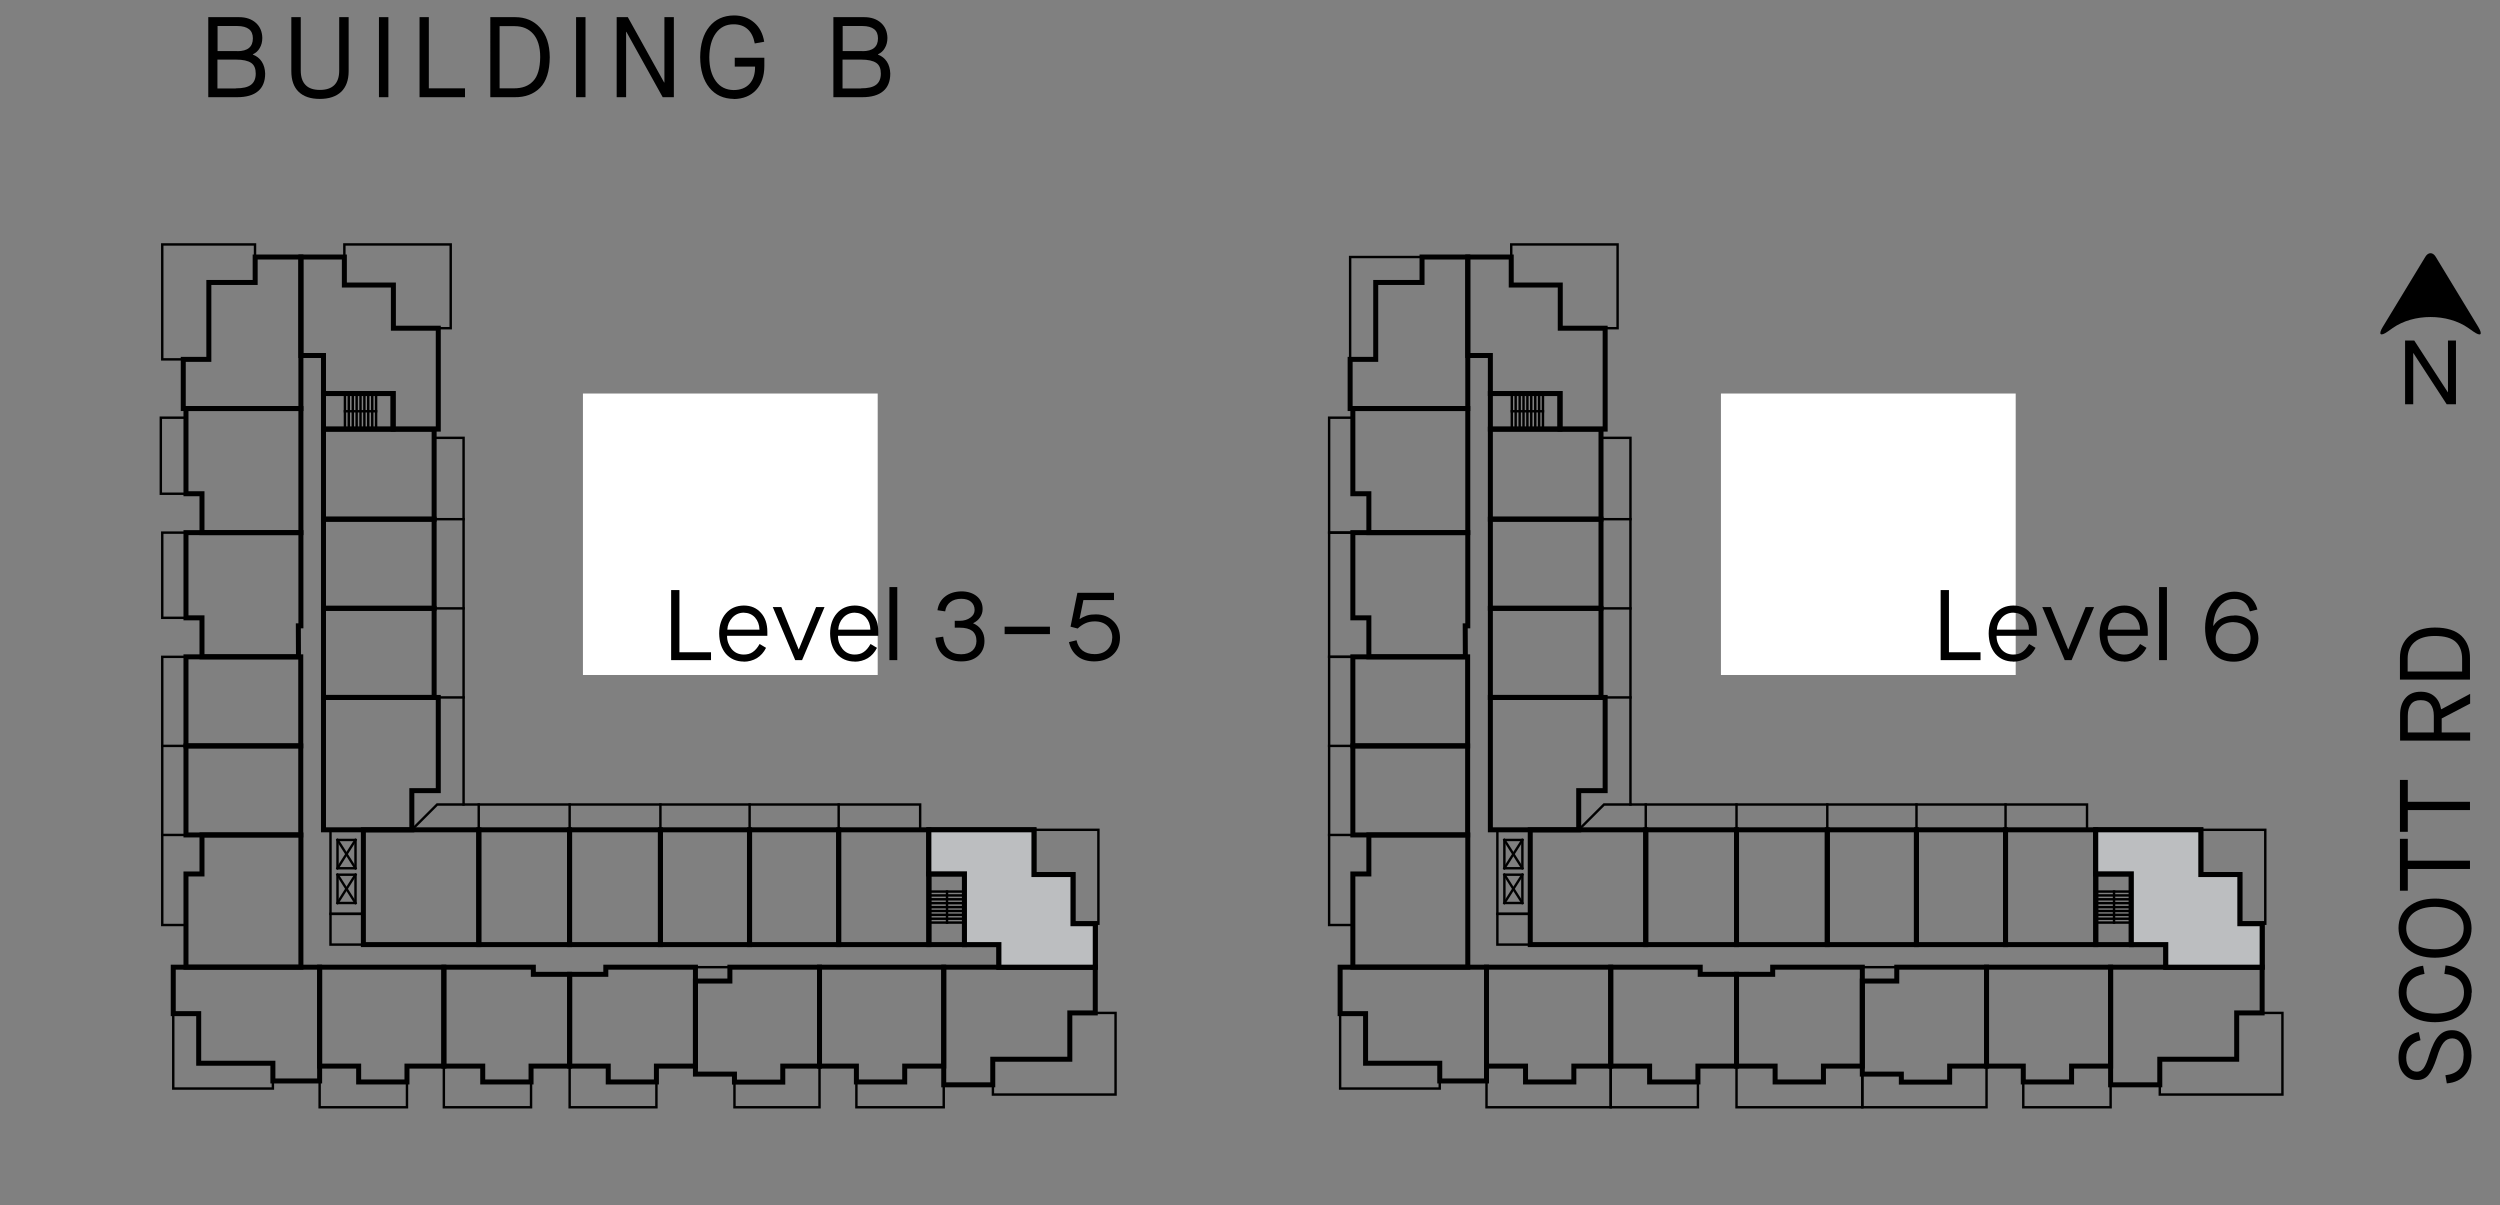 <?xml version="1.0" encoding="UTF-8"?> <svg xmlns="http://www.w3.org/2000/svg" id="Layer_2" data-name="Layer 2" viewBox="0 0 174.89 84.3"><rect x="0" y="0" width="174.89" height="84.3" fill="#808080" stroke="none"/><defs><style> .cls-1 { fill: #bcbec0; } .cls-1, .cls-2, .cls-3 { stroke-width: 0px; } .cls-4 { stroke-width: .17px; } .cls-4, .cls-5 { fill: none; stroke: #000; stroke-linecap: square; stroke-miterlimit: 10; } .cls-2 { fill: #000; } .cls-5 { stroke-width: .35px; } .cls-3 { fill: #fff; } </style></defs><g id="Layer_1-2" data-name="Layer 1"><g><path class="cls-2" d="M14.57,1.2h2.15c.5,0,.89.14,1.18.4.29.26.44.61.45,1.05,0,.27-.06.51-.18.71-.11.2-.27.34-.48.44v.02c.26.1.47.26.62.49.15.23.23.51.24.84,0,.54-.17.96-.5,1.23-.33.28-.82.42-1.46.42h-2.02V1.2ZM16.6,3.58c.73,0,1.09-.3,1.09-.9,0-.28-.09-.5-.27-.64-.18-.14-.45-.22-.82-.22h-1.38v1.75h1.38ZM16.5,6.18c.49,0,.84-.08,1.06-.25s.33-.43.33-.78c0-.35-.1-.6-.32-.75-.22-.15-.57-.23-1.06-.23h-1.3v2.02h1.28Z"></path><path class="cls-2" d="M22.37,6.92c-.65,0-1.14-.17-1.48-.5-.34-.33-.51-.81-.51-1.44V1.2h.66v3.73c0,.45.11.79.34,1.02.22.23.56.34,1,.34s.78-.11,1.01-.34.34-.57.34-1.01V1.2h.66v3.78c0,.63-.18,1.11-.52,1.44-.35.33-.85.5-1.5.5Z"></path><path class="cls-2" d="M26.51,1.2h.66v5.6h-.66V1.2Z"></path><path class="cls-2" d="M29.34,1.2h.66v4.98h2.53v.62h-3.18V1.2Z"></path><path class="cls-2" d="M34.3,1.2h1.74c.72,0,1.3.25,1.74.74.44.48.67,1.17.68,2.06-.01.98-.24,1.7-.68,2.14-.45.45-1.04.67-1.78.66h-1.7V1.2ZM35.95,6.18c.58,0,1.02-.16,1.34-.5.33-.34.49-.9.5-1.69,0-.71-.17-1.26-.49-1.62-.32-.36-.75-.54-1.3-.54h-1.05v4.35h1Z"></path><path class="cls-2" d="M40.3,1.2h.66v5.6h-.66V1.2Z"></path><path class="cls-2" d="M43.14,1.2h.78l2.54,4.57h.02V1.2h.66v5.6h-.78l-2.54-4.57h-.02v4.57h-.66V1.2Z"></path><path class="cls-2" d="M51.34,6.92c-.73-.01-1.3-.27-1.72-.79-.42-.52-.63-1.23-.64-2.13.01-.9.22-1.61.64-2.13.42-.52.99-.78,1.72-.79.57,0,1.04.17,1.42.5.38.33.61.78.7,1.34l-.66.12c-.08-.44-.25-.78-.5-1-.25-.23-.58-.34-.98-.34-.53,0-.94.21-1.24.62-.3.41-.45.97-.46,1.68,0,.71.16,1.27.46,1.68s.71.61,1.24.62c.48,0,.86-.15,1.12-.44s.39-.69.38-1.2h-1.42v-.62h2.07v.57c0,.71-.2,1.28-.58,1.69-.38.41-.91.62-1.57.63Z"></path><path class="cls-2" d="M58.3,1.2h2.15c.5,0,.89.14,1.18.4.29.26.44.61.45,1.05,0,.27-.06.51-.18.71-.11.2-.27.34-.48.44v.02c.26.1.47.26.62.49.15.23.23.51.24.84,0,.54-.17.96-.5,1.23-.33.28-.82.42-1.46.42h-2.02V1.2ZM60.33,3.58c.73,0,1.09-.3,1.09-.9,0-.28-.09-.5-.27-.64-.18-.14-.45-.22-.82-.22h-1.38v1.75h1.38ZM60.23,6.18c.49,0,.84-.08,1.06-.25s.33-.43.33-.78c0-.35-.1-.6-.32-.75-.22-.15-.57-.23-1.06-.23h-1.3v2.02h1.28Z"></path></g><path class="cls-2" d="M167.04,23.19c-.52.37-.68.22-.35-.32l2.98-4.91c.2-.33.52-.33.72,0l2.98,4.91c.33.55.18.69-.35.32l-.34-.24c-1.46-1.03-3.84-1.03-5.3,0l-.34.24Z"></path><polygon class="cls-2" points="168.25 28.28 168.82 28.28 168.82 24.7 168.83 24.7 171.16 28.28 171.81 28.28 171.81 23.82 171.25 23.82 171.25 27.44 171.24 27.44 168.89 23.82 168.25 23.82 168.25 28.28"></polygon><polyline class="cls-4" points="66.02 75.89 66.02 77.46 59.91 77.46 59.91 75.69"></polyline><rect class="cls-4" x="48.65" y="67.66" width="2.41" height=".96"></rect><rect class="cls-4" x="23.12" y="63.93" width="2.29" height="2.15"></rect><line class="cls-4" x1="66.25" y1="62.37" x2="66.25" y2="64.55"></line><line class="cls-4" x1="67.47" y1="62.37" x2="64.98" y2="62.37"></line><line class="cls-4" x1="67.47" y1="62.64" x2="64.98" y2="62.64"></line><line class="cls-4" x1="67.47" y1="62.91" x2="64.98" y2="62.91"></line><line class="cls-4" x1="67.47" y1="63.18" x2="64.98" y2="63.18"></line><line class="cls-4" x1="67.47" y1="63.46" x2="64.98" y2="63.46"></line><line class="cls-4" x1="67.47" y1="63.73" x2="64.98" y2="63.73"></line><line class="cls-4" x1="67.47" y1="64" x2="64.98" y2="64"></line><line class="cls-4" x1="67.47" y1="64.27" x2="64.98" y2="64.27"></line><line class="cls-4" x1="67.47" y1="64.54" x2="64.98" y2="64.54"></line><rect class="cls-4" x="23.61" y="58.76" width="1.26" height="1.98"></rect><rect class="cls-4" x="23.61" y="61.19" width="1.26" height="1.98"></rect><rect class="cls-4" x="23.12" y="58.05" width="2.3" height="5.88"></rect><line class="cls-4" x1="24.87" y1="60.74" x2="23.61" y2="58.76"></line><line class="cls-4" x1="23.61" y1="60.74" x2="24.87" y2="58.76"></line><line class="cls-4" x1="24.87" y1="63.17" x2="23.61" y2="61.19"></line><line class="cls-4" x1="23.61" y1="63.17" x2="24.87" y2="61.19"></line><line class="cls-4" x1="26.31" y1="28.77" x2="24.13" y2="28.77"></line><line class="cls-4" x1="24.13" y1="27.53" x2="24.13" y2="30.02"></line><line class="cls-4" x1="24.4" y1="27.53" x2="24.4" y2="30.02"></line><line class="cls-4" x1="25.22" y1="27.53" x2="25.22" y2="30.02"></line><line class="cls-4" x1="24.95" y1="27.53" x2="24.95" y2="30.02"></line><line class="cls-4" x1="24.68" y1="27.53" x2="24.68" y2="30.02"></line><line class="cls-4" x1="25.49" y1="27.53" x2="25.49" y2="30.02"></line><line class="cls-4" x1="25.76" y1="27.53" x2="25.76" y2="30.02"></line><line class="cls-4" x1="26.04" y1="27.53" x2="26.04" y2="30.02"></line><line class="cls-4" x1="26.31" y1="27.53" x2="26.31" y2="30.02"></line><polyline class="cls-4" points="30.37 30.63 32.43 30.63 32.43 56.28 64.37 56.28 64.37 58.05"></polyline><line class="cls-4" x1="58.67" y1="58.05" x2="58.67" y2="56.28"></line><line class="cls-4" x1="52.44" y1="58.05" x2="52.44" y2="56.28"></line><line class="cls-4" x1="46.2" y1="58.05" x2="46.2" y2="56.28"></line><line class="cls-4" x1="39.85" y1="58.05" x2="39.85" y2="56.28"></line><line class="cls-4" x1="30.66" y1="48.79" x2="32.43" y2="48.79"></line><line class="cls-4" x1="30.37" y1="42.56" x2="32.43" y2="42.56"></line><line class="cls-4" x1="30.37" y1="36.32" x2="32.43" y2="36.32"></line><polyline class="cls-4" points="13.01 45.95 11.35 45.95 11.35 64.71 13.01 64.71"></polyline><line class="cls-4" x1="13.01" y1="52.18" x2="11.35" y2="52.18"></line><line class="cls-4" x1="13.01" y1="58.41" x2="11.35" y2="58.41"></line><polyline class="cls-4" points="22.36 75.62 22.36 77.46 28.47 77.46 28.47 75.69"></polyline><polyline class="cls-4" points="31.05 74.58 31.05 77.46 37.15 77.46 37.15 75.69"></polyline><polyline class="cls-4" points="39.85 74.58 39.85 77.46 45.92 77.46 45.92 75.69"></polyline><polyline class="cls-4" points="57.33 74.58 57.33 77.46 51.38 77.46 51.38 75.69"></polyline><polyline class="cls-4" points="13.01 37.26 11.35 37.26 11.35 43.22 13.01 43.22"></polyline><polyline class="cls-4" points="12.12 70.91 12.12 76.15 19.09 76.15 19.09 75.62"></polyline><polyline class="cls-4" points="13.01 34.54 11.25 34.54 11.25 29.22 13.01 29.22"></polyline><polyline class="cls-4" points="12.82 25.14 11.35 25.14 11.35 17.1 17.84 17.1 17.84 17.98"></polyline><polyline class="cls-4" points="32.42 56.28 30.58 56.28 28.81 58.05"></polyline><line class="cls-4" x1="33.49" y1="58.05" x2="33.49" y2="56.28"></line><polyline class="cls-4" points="24.09 17.98 24.09 17.1 31.53 17.1 31.53 22.96 30.66 22.96"></polyline><polyline class="cls-4" points="76.62 70.86 78.04 70.86 78.04 76.57 69.46 76.57 69.46 75.89"></polyline><polyline class="cls-4" points="76.62 64.62 76.84 64.62 76.84 58.05 72.33 58.05"></polyline><polyline class="cls-4" points="147.65 75.89 147.65 77.46 141.54 77.46 141.54 75.69"></polyline><rect class="cls-4" x="130.28" y="67.66" width="2.41" height=".96"></rect><rect class="cls-4" x="104.75" y="63.93" width="2.29" height="2.15"></rect><line class="cls-4" x1="147.89" y1="62.37" x2="147.89" y2="64.55"></line><line class="cls-4" x1="149.1" y1="62.37" x2="146.61" y2="62.37"></line><line class="cls-4" x1="149.1" y1="62.64" x2="146.61" y2="62.64"></line><line class="cls-4" x1="149.1" y1="62.91" x2="146.61" y2="62.91"></line><line class="cls-4" x1="149.1" y1="63.18" x2="146.61" y2="63.18"></line><line class="cls-4" x1="149.1" y1="63.46" x2="146.61" y2="63.46"></line><line class="cls-4" x1="149.1" y1="63.73" x2="146.61" y2="63.73"></line><line class="cls-4" x1="149.1" y1="64" x2="146.61" y2="64"></line><line class="cls-4" x1="149.1" y1="64.27" x2="146.61" y2="64.27"></line><line class="cls-4" x1="149.1" y1="64.54" x2="146.61" y2="64.54"></line><rect class="cls-4" x="105.24" y="58.76" width="1.26" height="1.98"></rect><rect class="cls-4" x="105.24" y="61.19" width="1.26" height="1.98"></rect><rect class="cls-4" x="104.75" y="58.05" width="2.29" height="5.88"></rect><line class="cls-4" x1="106.5" y1="60.74" x2="105.24" y2="58.76"></line><line class="cls-4" x1="105.24" y1="60.74" x2="106.5" y2="58.76"></line><line class="cls-4" x1="106.5" y1="63.17" x2="105.24" y2="61.19"></line><line class="cls-4" x1="105.24" y1="63.17" x2="106.5" y2="61.19"></line><line class="cls-4" x1="107.94" y1="28.77" x2="105.76" y2="28.77"></line><line class="cls-4" x1="105.76" y1="27.53" x2="105.76" y2="30.02"></line><line class="cls-4" x1="106.03" y1="27.53" x2="106.03" y2="30.02"></line><line class="cls-4" x1="106.85" y1="27.53" x2="106.85" y2="30.02"></line><line class="cls-4" x1="106.58" y1="27.53" x2="106.58" y2="30.02"></line><line class="cls-4" x1="106.31" y1="27.53" x2="106.31" y2="30.02"></line><line class="cls-4" x1="107.12" y1="27.53" x2="107.12" y2="30.02"></line><line class="cls-4" x1="107.4" y1="27.53" x2="107.4" y2="30.02"></line><line class="cls-4" x1="107.67" y1="27.53" x2="107.67" y2="30.02"></line><line class="cls-4" x1="107.94" y1="27.53" x2="107.94" y2="30.02"></line><polyline class="cls-4" points="112 30.63 114.06 30.63 114.06 56.28 146 56.28 146 58.05"></polyline><line class="cls-4" x1="140.3" y1="58.05" x2="140.3" y2="56.28"></line><line class="cls-4" x1="134.07" y1="58.05" x2="134.07" y2="56.28"></line><line class="cls-4" x1="127.83" y1="58.05" x2="127.83" y2="56.28"></line><line class="cls-4" x1="121.48" y1="58.05" x2="121.48" y2="56.28"></line><line class="cls-4" x1="112.29" y1="48.79" x2="114.06" y2="48.79"></line><line class="cls-4" x1="112" y1="42.56" x2="114.06" y2="42.56"></line><line class="cls-4" x1="112" y1="36.32" x2="114.06" y2="36.32"></line><polyline class="cls-4" points="94.64 45.95 92.98 45.95 92.98 64.71 94.64 64.71"></polyline><line class="cls-4" x1="94.64" y1="52.18" x2="92.98" y2="52.18"></line><line class="cls-4" x1="94.64" y1="58.41" x2="92.98" y2="58.41"></line><polyline class="cls-4" points="103.99 75.62 103.99 77.46 112.68 77.46 112.68 74.58"></polyline><polyline class="cls-4" points="112.68 74.58 112.68 77.46 118.78 77.46 118.78 75.69"></polyline><polyline class="cls-4" points="121.48 74.58 121.48 77.46 130.28 77.46 130.28 75.14"></polyline><polyline class="cls-4" points="138.97 74.58 138.97 77.46 130.28 77.46 130.28 75.14"></polyline><polyline class="cls-4" points="94.64 37.26 92.98 37.26 92.98 45.95 94.64 45.95"></polyline><polyline class="cls-4" points="93.75 70.91 93.75 76.15 100.72 76.15 100.72 75.62"></polyline><polyline class="cls-4" points="94.64 37.26 92.98 37.26 92.98 29.22 94.64 29.22"></polyline><polyline class="cls-4" points="114.06 56.28 112.21 56.28 110.44 58.05"></polyline><line class="cls-4" x1="115.13" y1="58.05" x2="115.13" y2="56.28"></line><polyline class="cls-4" points="105.72 17.98 105.72 17.1 113.16 17.1 113.16 22.96 112.29 22.96"></polyline><polyline class="cls-4" points="158.25 70.86 159.67 70.86 159.67 76.57 151.09 76.57 151.09 75.89"></polyline><polyline class="cls-4" points="158.25 64.62 158.47 64.62 158.47 58.05 153.96 58.05"></polyline><polyline class="cls-4" points="94.45 25.14 94.45 17.98 99.48 17.98"></polyline><rect class="cls-5" x="46.2" y="58.05" width="6.23" height="8.03"></rect><rect class="cls-5" x="39.85" y="58.05" width="6.35" height="8.03"></rect><rect class="cls-5" x="52.44" y="58.05" width="6.23" height="8.03"></rect><rect class="cls-5" x="58.67" y="58.05" width="6.31" height="8.03"></rect><rect class="cls-5" x="64.98" y="61.13" width="2.49" height="4.95"></rect><polygon class="cls-5" points="74.84 74.1 69.45 74.1 69.45 75.89 66.02 75.89 66.02 67.66 76.62 67.66 76.62 70.86 74.84 70.86 74.84 74.1"></polygon><polygon class="cls-5" points="57.33 67.66 57.33 74.58 59.91 74.58 59.91 75.69 63.29 75.69 63.29 74.58 66.02 74.58 66.02 67.66 57.33 67.66"></polygon><polygon class="cls-5" points="48.65 68.63 48.65 75.14 51.38 75.14 51.38 75.7 54.76 75.7 54.76 74.58 57.33 74.58 57.33 67.66 51.06 67.66 51.06 68.63 48.65 68.63"></polygon><polygon class="cls-5" points="39.85 68.16 39.85 74.58 42.55 74.58 42.55 75.69 45.92 75.69 45.92 74.58 48.65 74.58 48.65 67.66 42.38 67.66 42.38 68.16 39.85 68.16"></polygon><polygon class="cls-5" points="39.85 68.16 39.85 74.58 37.15 74.58 37.15 75.69 33.77 75.69 33.77 74.58 31.05 74.58 31.05 67.66 37.31 67.66 37.31 68.16 39.85 68.16"></polygon><polygon class="cls-5" points="31.05 67.66 31.05 74.58 28.47 74.58 28.47 75.69 25.09 75.69 25.09 74.58 22.36 74.58 22.36 67.66 31.05 67.66"></polygon><polygon class="cls-5" points="22.36 67.66 12.12 67.66 12.12 70.91 13.9 70.91 13.9 74.38 19.09 74.38 19.09 75.62 22.36 75.62 22.36 67.66"></polygon><rect class="cls-5" x="33.49" y="58.05" width="6.35" height="8.03"></rect><rect class="cls-5" x="25.42" y="58.05" width="8.08" height="8.03"></rect><rect class="cls-5" x="13.01" y="52.18" width="8.03" height="6.23"></rect><rect class="cls-5" x="13.01" y="45.95" width="8.03" height="6.23"></rect><polygon class="cls-5" points="13.01 67.66 21.05 67.66 21.05 58.41 14.13 58.41 14.13 61.14 13.01 61.14 13.01 67.66"></polygon><polygon class="cls-5" points="13.01 37.26 21.05 37.26 21.05 43.78 20.87 43.78 20.88 45.95 14.13 45.95 14.13 43.22 13.01 43.22 13.01 37.26"></polygon><rect class="cls-5" x="22.63" y="42.56" width="7.74" height="6.23"></rect><rect class="cls-5" x="22.63" y="36.32" width="7.74" height="6.23"></rect><rect class="cls-5" x="22.63" y="30.02" width="7.74" height="6.3"></rect><polygon class="cls-5" points="30.66 48.79 22.63 48.79 22.63 58.05 28.81 58.05 28.81 55.31 30.66 55.31 30.66 48.79"></polygon><rect class="cls-5" x="22.63" y="27.53" width="4.87" height="2.49"></rect><polygon class="cls-5" points="13.01 28.58 21.05 28.58 21.05 37.26 14.13 37.26 14.13 34.54 13.01 34.54 13.01 28.58"></polygon><polygon class="cls-5" points="14.61 19.76 14.61 25.14 12.82 25.14 12.82 28.58 21.05 28.58 21.05 17.98 17.85 17.98 17.85 19.76 14.61 19.76"></polygon><polygon class="cls-5" points="24.09 17.98 24.09 19.94 27.52 19.94 27.52 22.96 30.66 22.96 30.66 30.02 27.5 30.02 27.5 27.53 22.63 27.53 22.63 24.87 21.05 24.87 21.05 17.98 24.09 17.98"></polygon><polygon class="cls-5" points="76.62 64.62 75.06 64.62 75.06 61.18 72.33 61.18 72.33 58.05 64.98 58.05 64.98 61.13 67.47 61.13 67.47 66.08 69.88 66.08 69.88 67.66 76.62 67.66 76.62 64.62"></polygon><rect class="cls-5" x="127.83" y="58.05" width="6.23" height="8.03"></rect><rect class="cls-5" x="121.48" y="58.05" width="6.35" height="8.03"></rect><rect class="cls-5" x="134.07" y="58.05" width="6.23" height="8.03"></rect><rect class="cls-5" x="140.3" y="58.05" width="6.31" height="8.03"></rect><rect class="cls-5" x="146.61" y="61.13" width="2.49" height="4.95"></rect><polygon class="cls-5" points="156.47 74.1 151.09 74.1 151.09 75.89 147.65 75.89 147.65 67.66 158.25 67.66 158.25 70.86 156.47 70.86 156.47 74.1"></polygon><polygon class="cls-5" points="138.97 67.66 138.97 74.58 141.54 74.58 141.54 75.69 144.92 75.69 144.92 74.58 147.65 74.58 147.65 67.66 138.97 67.66"></polygon><polygon class="cls-5" points="130.28 68.63 130.28 75.14 133.01 75.14 133.01 75.7 136.39 75.7 136.39 74.58 138.97 74.58 138.97 67.66 132.69 67.66 132.69 68.63 130.28 68.63"></polygon><polygon class="cls-5" points="121.48 68.16 121.48 74.58 124.18 74.58 124.18 75.69 127.56 75.69 127.56 74.58 130.28 74.58 130.28 67.66 124.01 67.66 124.01 68.16 121.48 68.16"></polygon><polygon class="cls-5" points="121.48 68.16 121.48 74.58 118.78 74.58 118.78 75.69 115.4 75.69 115.4 74.58 112.68 74.58 112.68 67.66 118.94 67.66 118.94 68.16 121.48 68.16"></polygon><polygon class="cls-5" points="112.68 67.66 112.68 74.58 110.1 74.58 110.1 75.69 106.72 75.69 106.72 74.58 103.99 74.58 103.99 67.66 112.68 67.66"></polygon><polygon class="cls-5" points="103.99 67.66 93.75 67.66 93.75 70.91 95.53 70.91 95.53 74.38 100.72 74.38 100.72 75.62 103.99 75.62 103.99 67.66"></polygon><rect class="cls-5" x="115.13" y="58.05" width="6.35" height="8.03"></rect><rect class="cls-5" x="107.05" y="58.05" width="8.08" height="8.03"></rect><rect class="cls-5" x="94.64" y="52.18" width="8.03" height="6.23"></rect><rect class="cls-5" x="94.64" y="45.95" width="8.03" height="6.23"></rect><polygon class="cls-5" points="94.64 67.66 102.68 67.66 102.68 58.41 95.76 58.41 95.76 61.14 94.64 61.14 94.64 67.66"></polygon><polygon class="cls-5" points="94.64 37.26 102.68 37.26 102.68 43.78 102.5 43.78 102.51 45.95 95.76 45.95 95.76 43.22 94.64 43.22 94.64 37.26"></polygon><rect class="cls-5" x="104.26" y="42.56" width="7.74" height="6.23"></rect><rect class="cls-5" x="104.26" y="36.32" width="7.74" height="6.23"></rect><rect class="cls-5" x="104.26" y="30.02" width="7.74" height="6.3"></rect><polygon class="cls-5" points="112.29 48.79 104.26 48.79 104.26 58.05 110.44 58.05 110.44 55.31 112.29 55.31 112.29 48.79"></polygon><rect class="cls-5" x="104.26" y="27.53" width="4.87" height="2.49"></rect><polygon class="cls-5" points="94.64 28.58 102.68 28.58 102.68 37.26 95.76 37.26 95.76 34.54 94.64 34.54 94.64 28.58"></polygon><polygon class="cls-5" points="96.24 19.76 96.24 25.14 94.45 25.14 94.45 28.58 102.68 28.58 102.68 17.98 99.48 17.98 99.48 19.76 96.24 19.76"></polygon><polygon class="cls-5" points="105.72 17.98 105.72 19.94 109.15 19.94 109.15 22.96 112.29 22.96 112.29 30.02 109.13 30.02 109.13 27.53 104.26 27.53 104.26 24.87 102.68 24.87 102.68 17.98 105.72 17.98"></polygon><polygon class="cls-5" points="158.25 64.62 156.69 64.62 156.69 61.18 153.96 61.18 153.96 58.05 146.61 58.05 146.61 61.13 149.1 61.13 149.1 66.08 151.51 66.08 151.51 67.66 158.25 67.66 158.25 64.62"></polygon><polygon class="cls-1" points="76.62 64.62 75.06 64.62 75.06 61.18 72.33 61.18 72.33 58.05 64.98 58.05 64.98 61.13 67.47 61.13 67.47 66.08 69.88 66.08 69.88 67.66 76.62 67.66 76.62 64.62"></polygon><polygon class="cls-5" points="76.62 64.62 75.06 64.62 75.06 61.18 72.33 61.18 72.33 58.05 64.98 58.05 64.98 61.13 67.47 61.13 67.47 66.08 69.88 66.08 69.88 67.66 76.62 67.66 76.62 64.62"></polygon><polygon class="cls-1" points="158.25 64.62 156.69 64.62 156.69 61.18 153.96 61.18 153.96 58.05 146.61 58.05 146.61 61.13 149.1 61.13 149.1 66.08 151.51 66.08 151.51 67.66 158.25 67.66 158.25 64.62"></polygon><polygon class="cls-5" points="158.25 64.62 156.69 64.62 156.69 61.18 153.96 61.18 153.96 58.05 146.61 58.05 146.61 61.13 149.1 61.13 149.1 66.08 151.51 66.08 151.51 67.66 158.25 67.66 158.25 64.62"></polygon><g><path class="cls-2" d="M44.14,37.25v-.63h3.98v.52l-1.96,2.17c1.09.09,2.05.61,2.05,1.76s-.93,1.89-2.08,1.89c-1.04,0-1.81-.45-2.32-1.11l.51-.45c.48.59,1.06.92,1.82.92s1.36-.48,1.36-1.22c0-.78-.71-1.21-1.74-1.21h-.4l-.14-.42,1.97-2.21h-3.04Z"></path><path class="cls-2" d="M49.4,40.53v-.72h2.47v.72h-2.47Z"></path><path class="cls-2" d="M53.51,36.62h3.58v.65h-2.97l-.13,1.99c.36-.16.71-.28,1.23-.28,1.21,0,2.15.72,2.15,1.91s-.93,2.05-2.22,2.05c-.89,0-1.66-.43-2.22-.99l.46-.51c.54.52,1.14.85,1.77.85.89,0,1.5-.59,1.5-1.39s-.63-1.32-1.55-1.32c-.52,0-.94.16-1.31.36l-.47-.31.18-3.03Z"></path></g><path class="cls-2" d="M133.97,37.82c-.46-.39-.9-.61-1.47-.61-1.13,0-1.83,1.14-1.82,2.75.34-.5.86-.95,1.77-.95,1.17,0,2.15.75,2.15,1.92s-.97,2.08-2.23,2.08c-.69,0-1.25-.24-1.64-.63-.5-.5-.78-1.14-.78-2.42,0-1.9.96-3.39,2.59-3.39.75,0,1.3.27,1.84.71l-.41.54ZM132.36,39.61c-.93,0-1.56.67-1.56,1.37,0,.81.66,1.41,1.57,1.41s1.5-.63,1.5-1.43-.62-1.34-1.52-1.34Z"></path><g><path class="cls-2" d="M172.9,73.78c0,.6-.15,1.07-.45,1.41-.29.35-.72.55-1.28.6l-.1-.57c.43-.05.76-.19.97-.43.21-.24.31-.58.31-1.02,0-.34-.08-.62-.22-.82-.14-.2-.33-.3-.57-.31-.24,0-.45.09-.61.29-.17.2-.33.55-.48,1.06-.19.58-.38.98-.59,1.22-.21.24-.48.35-.8.34-.39,0-.7-.16-.93-.44-.24-.28-.36-.66-.36-1.13,0-.47.13-.86.38-1.18.25-.31.6-.51,1.04-.6l.12.57c-.33.08-.57.22-.74.43-.17.21-.26.47-.26.79,0,.3.07.54.2.71.14.18.32.27.55.27.18,0,.34-.08.47-.25.13-.18.26-.48.39-.92.2-.63.42-1.08.67-1.34.25-.27.56-.4.94-.39.41,0,.73.17.97.48.24.31.37.72.37,1.23Z"></path><path class="cls-2" d="M172.9,69.45c0,.63-.24,1.14-.69,1.5-.46.36-1.08.55-1.86.56-.78,0-1.4-.2-1.85-.57-.46-.37-.69-.87-.7-1.5,0-.51.16-.93.46-1.27.3-.33.72-.54,1.25-.61l.1.57c-.41.07-.72.21-.94.43s-.32.51-.32.87c0,.46.18.82.54,1.08s.84.39,1.47.4c.63,0,1.12-.14,1.48-.4.35-.26.53-.62.53-1.08,0-.38-.12-.68-.35-.9-.23-.22-.57-.35-1.02-.4l.08-.59c.57.05,1.02.24,1.35.57.32.33.49.77.49,1.32Z"></path><path class="cls-2" d="M172.9,64.93c0,.63-.24,1.13-.7,1.5-.46.37-1.08.56-1.86.57-.78,0-1.4-.2-1.85-.57-.46-.37-.69-.87-.7-1.5,0-.63.24-1.13.7-1.5.46-.37,1.08-.56,1.85-.57.78,0,1.4.2,1.86.57.46.37.69.87.7,1.5ZM172.35,64.93c0-.46-.18-.82-.54-1.09-.35-.26-.84-.39-1.47-.4-.62,0-1.12.14-1.47.4-.35.26-.53.62-.54,1.09,0,.46.18.82.54,1.08.35.26.84.39,1.47.4.63,0,1.12-.14,1.47-.4.36-.26.54-.62.54-1.08Z"></path><path class="cls-2" d="M168.44,60.78v1.53h-.55v-3.63h.55v1.53h4.35v.58h-4.35Z"></path><path class="cls-2" d="M168.44,56.66v1.53h-.55v-3.63h.55v1.53h4.35v.58h-4.35Z"></path><path class="cls-2" d="M170.78,49.62l2.02-1.08v.68l-1.99,1.04v.98h1.99v.57h-4.9v-1.79c0-.51.13-.91.39-1.2.25-.29.61-.43,1.06-.43.39,0,.71.11.95.32.25.21.4.52.47.9h.01ZM170.26,50.08c0-.36-.08-.63-.23-.82-.15-.19-.38-.28-.69-.28s-.52.09-.67.27c-.15.19-.23.46-.23.83v1.16h1.82v-1.16Z"></path><path class="cls-2" d="M167.89,47.55v-1.53c0-.63.22-1.14.64-1.52.42-.39,1.02-.59,1.8-.6.86,0,1.48.21,1.88.6.39.39.59.91.58,1.56v1.48h-4.9ZM172.24,46.1c0-.5-.14-.9-.43-1.18-.3-.29-.79-.43-1.48-.43-.62,0-1.1.15-1.42.43-.32.28-.48.66-.48,1.14v.92h3.81v-.88Z"></path></g><rect class="cls-3" x="40.78" y="27.53" width="20.62" height="19.69"></rect><g><path class="cls-2" d="M46.96,41.28h.57v4.35h2.21v.55h-2.79v-4.9Z"></path><path class="cls-2" d="M52.03,46.28c-.52,0-.94-.19-1.25-.54-.3-.36-.46-.83-.47-1.42,0-.59.17-1.07.48-1.42.31-.35.72-.53,1.24-.54.51,0,.91.18,1.2.51.3.33.45.77.45,1.33v.28h-2.82c0,.36.12.67.32.92.21.25.48.38.83.39.26,0,.47-.05.64-.17.17-.11.34-.3.49-.57l.45.27c-.16.32-.38.56-.64.72-.27.16-.58.25-.94.25ZM53.13,44.04c-.01-.34-.12-.62-.31-.84-.2-.22-.46-.33-.79-.34-.33,0-.6.13-.81.36-.21.23-.32.5-.34.83h2.25Z"></path><path class="cls-2" d="M54.07,42.47h.59l1.21,2.96h.01l1.21-2.96h.59l-1.57,3.71h-.48l-1.57-3.71Z"></path><path class="cls-2" d="M59.79,46.28c-.52,0-.94-.19-1.25-.54-.3-.36-.46-.83-.47-1.42,0-.59.17-1.07.48-1.42.31-.35.72-.53,1.24-.54.51,0,.91.18,1.2.51.3.33.45.77.45,1.33v.28h-2.82c0,.36.12.67.32.92.21.25.48.38.83.39.26,0,.47-.05.64-.17.17-.11.34-.3.49-.57l.45.27c-.16.32-.38.56-.64.72-.27.16-.58.25-.94.25ZM60.89,44.04c-.01-.34-.12-.62-.31-.84-.2-.22-.46-.33-.79-.34-.33,0-.6.13-.81.36-.21.23-.32.5-.34.83h2.25Z"></path><path class="cls-2" d="M62.22,41.07h.55v5.11h-.55v-5.11Z"></path><path class="cls-2" d="M67.24,46.27c-.52,0-.94-.15-1.25-.43s-.49-.69-.55-1.22l.54-.08c.05.41.18.72.39.92.21.21.5.31.87.31.33,0,.59-.09.78-.25.19-.17.28-.39.29-.67,0-.32-.1-.55-.29-.71-.2-.15-.49-.23-.88-.23h-.35v-.48h.35c.3,0,.55-.08.74-.22.2-.14.3-.32.3-.54,0-.24-.09-.43-.25-.57-.16-.14-.39-.21-.69-.21s-.57.08-.76.23c-.2.15-.32.37-.36.65l-.54-.08c.06-.41.24-.73.54-.96.29-.23.67-.35,1.13-.36.45,0,.81.12,1.08.34.27.22.41.53.41.9,0,.21-.06.4-.18.58-.12.18-.28.31-.49.41h0c.25.11.45.26.59.48.14.21.21.46.21.76,0,.43-.15.78-.44,1.04-.29.26-.68.39-1.17.39Z"></path><path class="cls-2" d="M70.28,43.84h3.17v.52h-3.17v-.52Z"></path><path class="cls-2" d="M76.57,46.27c-.49,0-.89-.12-1.19-.36s-.5-.56-.6-.99l.53-.13c.07.32.21.56.42.72.21.16.49.25.85.25.37,0,.67-.11.89-.32.22-.21.33-.49.34-.84,0-.33-.11-.6-.33-.81-.22-.21-.52-.32-.9-.32-.25,0-.48.05-.67.14-.19.09-.36.21-.52.36l-.5-.13.48-2.37h2.56v.51h-2.14l-.27,1.33h.01c.14-.1.31-.18.5-.25.19-.06.4-.08.63-.08.5,0,.9.16,1.21.46.31.29.47.68.48,1.16,0,.51-.17.91-.5,1.21-.32.3-.74.45-1.27.46Z"></path></g><rect class="cls-3" x="120.39" y="27.53" width="20.62" height="19.69"></rect><g><path class="cls-2" d="M135.77,41.28h.57v4.35h2.21v.55h-2.79v-4.9Z"></path><path class="cls-2" d="M140.84,46.28c-.52,0-.94-.19-1.25-.54-.3-.36-.46-.83-.47-1.42,0-.59.17-1.07.48-1.42.31-.35.72-.53,1.24-.54.51,0,.91.18,1.2.51.3.33.45.77.45,1.33v.28h-2.82c0,.36.12.67.32.92.21.25.48.38.83.39.26,0,.47-.05.64-.17.17-.11.34-.3.49-.57l.45.27c-.16.32-.38.56-.64.72-.27.16-.58.25-.94.25ZM141.94,44.04c-.01-.34-.12-.62-.31-.84-.2-.22-.46-.33-.79-.34-.33,0-.6.13-.81.36-.21.23-.32.5-.34.83h2.25Z"></path><path class="cls-2" d="M142.88,42.47h.59l1.21,2.96h.01l1.21-2.96h.59l-1.57,3.71h-.48l-1.57-3.71Z"></path><path class="cls-2" d="M148.6,46.28c-.52,0-.94-.19-1.25-.54-.3-.36-.46-.83-.47-1.42,0-.59.17-1.07.48-1.42.31-.35.72-.53,1.24-.54.51,0,.91.18,1.2.51.3.33.45.77.45,1.33v.28h-2.82c0,.36.12.67.32.92.21.25.48.38.83.39.26,0,.47-.05.64-.17.17-.11.34-.3.49-.57l.45.27c-.16.32-.38.56-.64.72-.27.16-.58.25-.94.25ZM149.71,44.04c-.01-.34-.12-.62-.31-.84-.2-.22-.46-.33-.79-.34-.33,0-.6.13-.81.36-.21.23-.32.5-.34.83h2.25Z"></path><path class="cls-2" d="M151.04,41.07h.55v5.11h-.55v-5.11Z"></path><path class="cls-2" d="M156.31,43.05c.49,0,.89.16,1.2.46.31.29.47.68.48,1.16-.01.5-.18.89-.5,1.18-.33.29-.74.44-1.23.44-.64,0-1.13-.22-1.48-.64s-.52-1-.52-1.74c.01-.75.21-1.36.57-1.81.37-.46.86-.69,1.45-.71.42,0,.77.11,1.05.32.28.21.48.52.59.93l-.53.13c-.09-.31-.22-.53-.41-.67-.19-.14-.42-.21-.69-.2-.41,0-.75.17-1.02.51s-.41.79-.44,1.37h.02c.12-.21.31-.39.56-.52s.55-.2.9-.2ZM156.25,45.76c.33,0,.6-.1.83-.29s.35-.46.36-.82c0-.35-.12-.62-.34-.82-.22-.2-.51-.3-.86-.31-.38,0-.68.11-.9.32-.22.21-.34.48-.34.81,0,.32.12.58.34.79.22.21.52.31.91.31Z"></path></g></g></svg> 